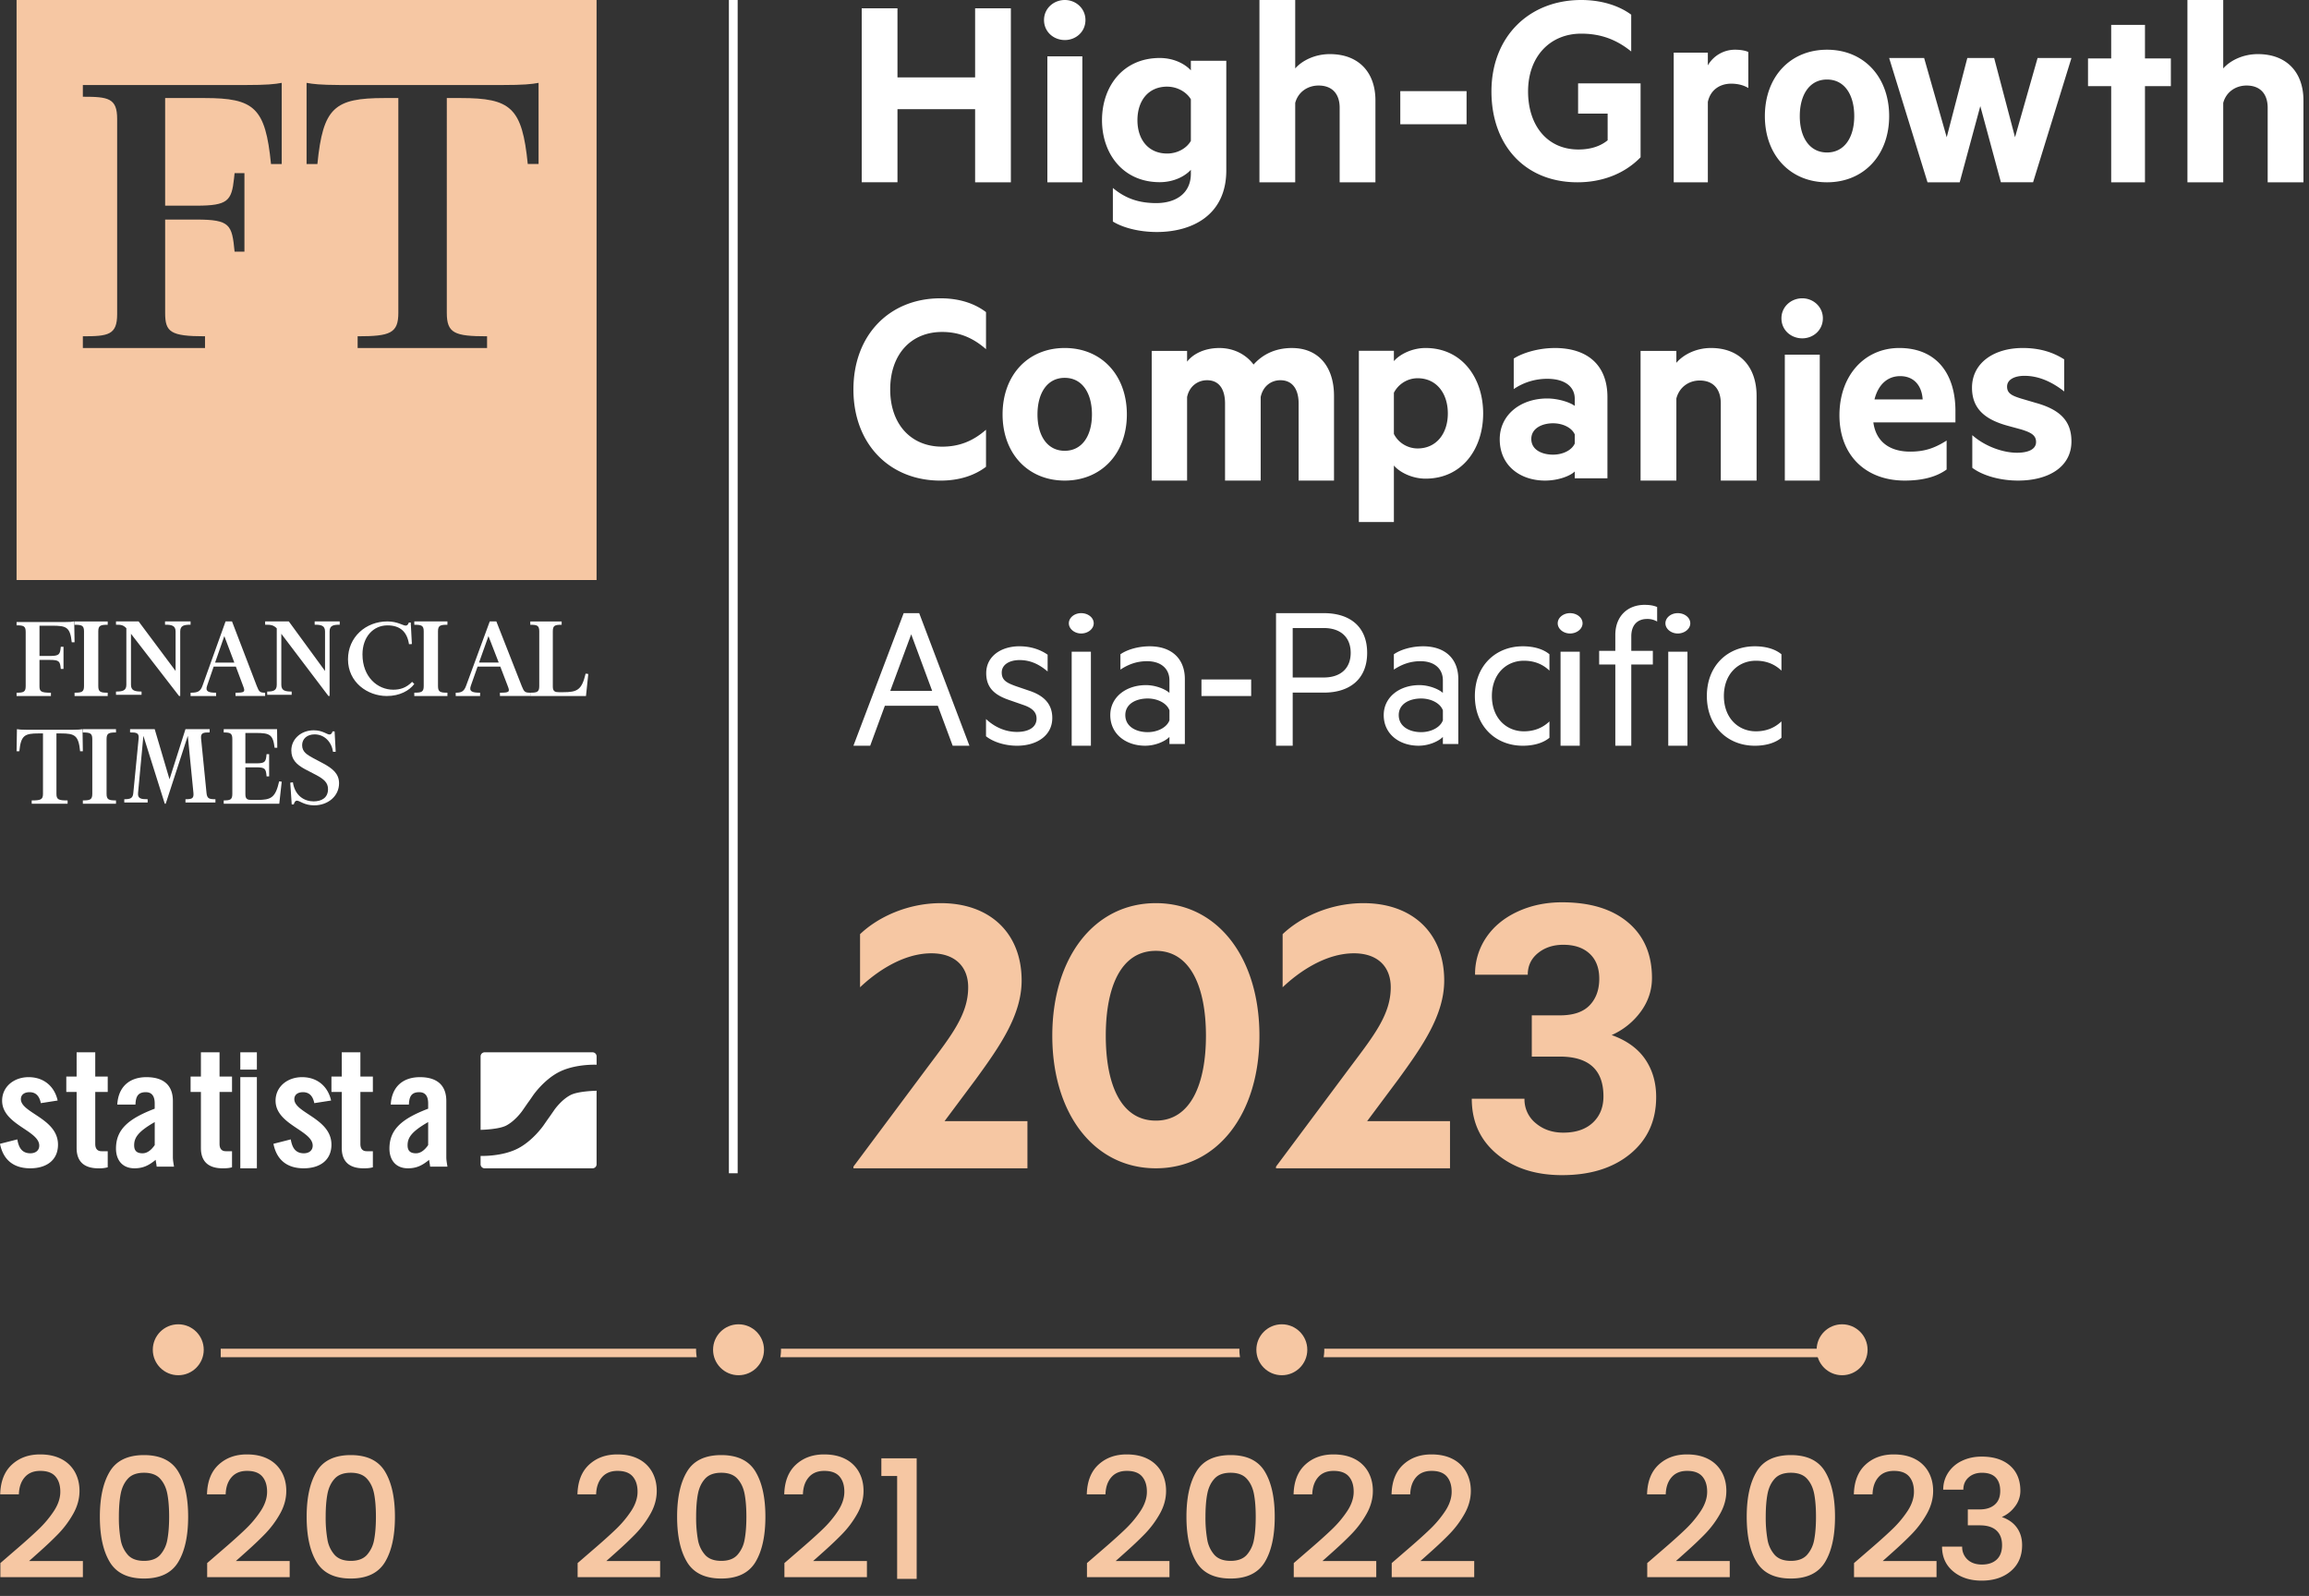 <svg width="136" height="94" xmlns="http://www.w3.org/2000/svg"><rect width="100%" height="100%" fill="#333333" stroke="none"/><g fill="none" fill-rule="evenodd"><path d="M43.19 0v69.104" stroke="#FFF" stroke-width=".517"/><path d="M83.964 20.497c2.162 0 3.394 1.78 3.394 3.856 0 2.076-1.232 3.839-3.394 3.839-.8 0-1.531-.38-1.864-.774v3.328h-2.063V20.662H82.1v.61c.333-.396 1.065-.775 1.864-.775zm35.175 0c.974 0 1.759.235 2.442.67v1.889c-.683-.535-1.468-.92-2.34-.92-.58 0-1.024.217-1.024.635 0 .402.29.535.82.702l.854.251c1.451.401 2.117 1.07 2.117 2.275 0 1.504-1.35 2.307-3.142 2.307-1.007 0-2.049-.268-2.698-.752V25.63c.734.652 1.793 1.036 2.63 1.036.632 0 1.126-.183 1.126-.635 0-.418-.34-.568-.87-.736l-.734-.2c-1.332-.352-2.169-.97-2.169-2.258 0-1.454 1.281-2.34 2.988-2.34zm-7.27 0c2.181 0 3.306 1.506 3.306 3.712v.67h-4.835c.168 1.22 1.058 1.721 2.166 1.721.823 0 1.41-.183 2.15-.651v1.705c-.622.451-1.461.652-2.469.652-2.283 0-3.844-1.472-3.844-3.846 0-2.341 1.477-3.963 3.525-3.963zm-11.092 0c1.717 0 2.686 1.129 2.686 2.82v4.989h-2.108v-4.544c0-.804-.408-1.35-1.24-1.35-.646 0-1.207.392-1.377 1.059v4.835H96.63v-7.638h2.108v.701c.408-.479 1.155-.872 2.04-.872zm-38.065 0c2.173 0 3.66 1.606 3.66 3.913 0 2.291-1.487 3.896-3.66 3.896s-3.66-1.605-3.66-3.896c0-2.307 1.487-3.913 3.66-3.913zm28.859 0c1.99 0 3.107 1.059 3.107 2.889v4.785h-1.925v-.403c-.243.252-.955.538-1.748.538-1.457 0-2.671-.873-2.671-2.435 0-1.427 1.214-2.401 2.8-2.401.63 0 1.327.218 1.619.437v-.42c0-.723-.6-1.176-1.619-1.176-.728 0-1.408.218-1.975.605V21.12c.518-.336 1.457-.622 2.412-.622zM55.389 17.57c1.125 0 2.015.305 2.687.813v2.184c-.79-.694-1.613-1.015-2.587-1.015-1.847 0-3.056 1.338-3.056 3.386 0 2.033 1.21 3.37 3.056 3.37.974 0 1.797-.304 2.587-.998v2.184c-.672.507-1.562.813-2.687.813-2.99 0-5.122-2.151-5.122-5.369 0-3.217 2.133-5.368 5.122-5.368zm51.795 3.319v7.418h-2.058v-7.418h2.058zm-31.08-.39c1.545 0 2.469 1.093 2.469 2.819v4.989h-2.084v-4.544c0-.821-.353-1.368-1.075-1.368-.537 0-1.025.342-1.16.991v4.92h-2.099v-4.543c0-.821-.337-1.368-1.059-1.368-.537 0-1.042.342-1.176.991v4.92h-2.084v-7.637h2.084v.632c.37-.478 1.059-.803 1.898-.803.891 0 1.597.41 2.017.974.488-.546 1.21-.974 2.268-.974zm15.37 4.432c-.631 0-1.28.286-1.28.924 0 .655.649.924 1.28.924.566 0 1.1-.252 1.279-.655v-.538c-.178-.403-.713-.655-1.279-.655zm-28.762-2.676c-1.036 0-1.604.903-1.604 2.156 0 1.237.568 2.14 1.604 2.14s1.604-.903 1.604-2.14c0-1.253-.568-2.156-1.604-2.156zm20.786.023c-.616 0-1.148.362-1.398.857v2.422c.25.51.799.856 1.398.856 1.114 0 1.78-.889 1.78-2.06 0-1.185-.666-2.075-1.78-2.075zm28.42-.124c-.688 0-1.275.435-1.51 1.371h2.837c-.05-.803-.504-1.371-1.326-1.371zm-5.763-4.584c.647 0 1.212.498 1.212 1.178 0 .697-.565 1.18-1.212 1.18-.663 0-1.228-.483-1.228-1.18 0-.68.565-1.178 1.228-1.178zM68.308 3.416c.841 0 1.498.357 1.834.73v-.568h2.087v6.454c0 2.66-2.037 3.633-4.09 3.633-1.026 0-1.985-.243-2.591-.617V11.07c.774.649 1.582.892 2.557.892 1.128 0 2.037-.552 2.037-1.735V10c-.336.372-.993.73-1.834.73-2.171 0-3.4-1.687-3.4-3.649 0-1.978 1.229-3.665 3.4-3.665zM76.288 0v4.03c.408-.463 1.156-.843 2.04-.843 1.716 0 2.685 1.091 2.685 2.726v4.824h-2.107V6.343c0-.776-.408-1.305-1.241-1.305-.646 0-1.207.38-1.377 1.024v4.675h-2.107V0h2.107zM63.75 3.319v7.418h-2.06V3.319h2.059zM130.948 0v4.03c.408-.463 1.156-.843 2.04-.843 1.716 0 2.685 1.091 2.685 2.726v4.824h-2.107V6.343c0-.776-.409-1.305-1.242-1.305-.645 0-1.206.38-1.376 1.024v4.675h-2.108V0h2.108zM52.861.488V4.56h4.573V.488h2.106v10.249h-2.106V6.43h-4.573v4.306h-2.106V.488h2.106zm73.478.976V3.44h1.525v1.633h-1.525v5.665h-1.99V5.072h-1.365V3.44h1.365V1.464h1.99zM93.133 0c1.171 0 2.21.322 2.945.864v2.168c-.836-.678-1.757-1.05-2.945-1.05-1.84 0-3.13 1.354-3.13 3.403 0 2.016 1.14 3.42 2.963 3.42.67 0 1.272-.168 1.724-.542V6.69h-1.74V4.911h3.68v4.352c-1.004 1.033-2.359 1.474-3.714 1.474-3.112 0-5.07-2.202-5.07-5.352C87.846 2.167 90.055 0 93.133 0zm14.478 2.928c2.173 0 3.66 1.605 3.66 3.913 0 2.29-1.487 3.896-3.66 3.896s-3.66-1.605-3.66-3.896c0-2.308 1.487-3.913 3.66-3.913zm5.72.488l1.33 4.668 1.214-4.668h1.58l1.23 4.668 1.329-4.668h1.994l-2.26 7.32h-1.895L116.64 6.25l-1.214 4.488h-1.895l-2.26-7.32h2.06zm-11.118-.488c.34 0 .648.069.762.137v2.12c-.276-.172-.633-.257-1.005-.257-.68 0-1.232.376-1.378 1.076v4.733h-2.01V3.099h2.01v.752a1.842 1.842 0 011.621-.923zM68.745 5.103c-1.11 0-1.75.827-1.75 1.978 0 1.135.64 1.962 1.75 1.962.623 0 1.161-.324 1.397-.746V5.85c-.236-.406-.774-.746-1.397-.746zm38.866-.419c-1.036 0-1.604.903-1.604 2.157 0 1.237.568 2.14 1.604 2.14s1.604-.903 1.604-2.14c0-1.254-.568-2.157-1.604-2.157zm-21.23.684V7.32h-3.904V5.368h3.905zM62.722 0c.647 0 1.211.498 1.211 1.178 0 .697-.564 1.18-1.212 1.18-.663 0-1.228-.483-1.228-1.18 0-.68.565-1.178 1.228-1.178zM54.14 36.114l2.96 7.809h-.987l-.875-2.353h-3.12l-.864 2.353h-.987l2.96-7.809h.913zm45.252 2.27v5.539H98.26v-5.538h1.132zm-39.34-.318c.627 0 1.202.178 1.653.495v.989c-.463-.393-.977-.672-1.653-.672-.575 0-1.05.253-1.05.735 0 .457.3.608.825.799l.852.29c.837.292 1.301.787 1.301 1.585 0 1.04-.914 1.636-2.077 1.636-.726 0-1.415-.229-1.827-.558V42.35c.512.482 1.15.76 1.827.76.612 0 1.15-.228 1.15-.786 0-.418-.312-.646-.8-.81l-.764-.266c-.838-.28-1.401-.685-1.401-1.598 0-.988.863-1.585 1.964-1.585zm36.817-2.44c.305 0 .52.038.737.126v.856a1.113 1.113 0 00-.597-.151c-.558 0-.926.352-.926 1.02v.856h1.269v.806h-1.27v4.784h-.94v-4.784h-.952v-.806h.952V37.4c0-1.12.737-1.775 1.727-1.775zm-32.615 2.759v5.538h-1.132v-5.538h1.132zm28.793 0v5.538h-1.131v-5.538h1.131zm-25.336-.319c1.306 0 2.077.737 2.077 1.932v3.824h-.908v-.42c-.211.229-.784.52-1.431.52-1.132 0-2.053-.686-2.053-1.803 0-1.054.921-1.766 2.103-1.766.573 0 1.144.241 1.381.458v-.737c0-.7-.51-1.13-1.319-1.13-.61 0-1.107.19-1.568.495v-.902c.374-.267 1.034-.47 1.718-.47zm21.982 0c.567 0 1.16.127 1.569.47v.963c-.422-.406-.936-.583-1.503-.583-1.043 0-1.887.785-1.887 2.078 0 1.293.844 2.08 1.887 2.08.567 0 1.08-.179 1.503-.584v.963c-.409.342-1.002.47-1.57.47-1.582 0-2.822-1.129-2.822-2.929 0-1.8 1.24-2.928 2.823-2.928zm13.664 0c.567 0 1.16.127 1.57.47v.963c-.422-.406-.937-.583-1.504-.583-1.042 0-1.886.785-1.886 2.078 0 1.293.844 2.08 1.886 2.08.567 0 1.082-.179 1.504-.584v.963c-.41.342-1.003.47-1.57.47-1.583 0-2.823-1.129-2.823-2.929 0-1.8 1.24-2.928 2.823-2.928zm-25.38-1.952c1.542 0 2.548.801 2.548 2.34 0 1.526-1.006 2.34-2.548 2.34H76.14v3.129h-.982v-7.809h2.82zm5.838 1.952c1.307 0 2.079.737 2.079 1.932v3.824h-.909v-.42c-.211.229-.784.52-1.43.52-1.133 0-2.054-.686-2.054-1.803 0-1.054.92-1.766 2.103-1.766.573 0 1.144.241 1.381.458v-.737c0-.7-.51-1.13-1.318-1.13-.61 0-1.108.19-1.569.495v-.902c.374-.267 1.034-.47 1.717-.47zM67.6 41.141c-.672 0-1.319.304-1.319.978 0 .686.647 1.004 1.319 1.004.585 0 1.132-.28 1.281-.7v-.583c-.149-.42-.696-.699-1.281-.699zm16.105 0c-.672 0-1.319.304-1.319.978 0 .686.647 1.004 1.319 1.004.585 0 1.132-.28 1.281-.7v-.583c-.149-.42-.696-.699-1.281-.699zm-10.011-1.122v.976h-2.928v-.976h2.928zM53.67 37.36l-1.233 3.332h2.467L53.67 37.36zm24.294-.369H76.14v2.913h1.826c1.032 0 1.59-.572 1.59-1.45 0-.89-.558-1.463-1.59-1.463zm-14.284-.877c.407 0 .74.263.74.599 0 .324-.333.599-.74.599-.393 0-.725-.275-.725-.599 0-.336.332-.599.725-.599zm28.793 0c.407 0 .74.263.74.599 0 .324-.333.599-.74.599-.392 0-.724-.275-.724-.599 0-.336.332-.599.724-.599zm6.345 0c.407 0 .74.263.74.599 0 .324-.333.599-.74.599-.393 0-.725-.275-.725-.599 0-.336.332-.599.725-.599z" fill="#FFF" fill-rule="nonzero"/><path d="M60.516 66.034v2.778H50.267v-.1l4.368-5.856c1.39-1.852 2.391-3.103 2.391-4.705 0-1.2-.756-2.002-2.171-2.002-1.635 0-3.197 1.05-4.198 2.002v-3.129c1.074-1.025 2.831-1.827 4.759-1.827 2.904 0 4.758 1.777 4.758 4.556 0 2.026-1.269 3.853-2.709 5.83l-1.83 2.453h4.88m4.615-5.03c0 2.809.858 5 2.95 5 2.067 0 2.95-2.191 2.95-5 0-2.807-.883-5-2.95-5-2.092 0-2.95 2.193-2.95 5zm-3.15 0c0-4.606 2.47-7.809 6.1-7.809 3.63 0 6.1 3.203 6.1 7.809s-2.47 7.808-6.1 7.808c-3.63 0-6.1-3.202-6.1-7.808zm23.425 5.03v2.778H75.157v-.1l4.368-5.856c1.39-1.852 2.39-3.103 2.39-4.705 0-1.2-.755-2.002-2.17-2.002-1.636 0-3.198 1.05-4.198 2.002v-3.129c1.074-1.025 2.83-1.827 4.759-1.827 2.903 0 4.758 1.777 4.758 4.556 0 2.026-1.27 3.853-2.709 5.83l-1.83 2.453h4.88m6.6 3.181c1.669 0 3.01-.42 4.023-1.257 1.013-.838 1.52-1.951 1.52-3.34 0-.86-.217-1.605-.65-2.235-.433-.63-1.09-1.103-1.971-1.418a4.257 4.257 0 001.719-1.386c.436-.601.655-1.26.655-1.976 0-1.39-.47-2.48-1.407-3.271-.939-.792-2.235-1.187-3.89-1.187-.952 0-1.823.182-2.615.547-.791.366-1.407.872-1.847 1.52a3.823 3.823 0 00-.661 2.197h3.104c0-.523.2-.947.602-1.273.401-.326.899-.489 1.493-.489.659 0 1.176.176 1.552.527.376.35.564.841.564 1.472 0 .651-.19 1.174-.569 1.568-.38.394-.963.59-1.751.59h-1.654v2.428h1.643c1.719 0 2.578.781 2.578 2.342 0 .645-.21 1.162-.628 1.552-.419.39-.997.586-1.735.586-.644 0-1.187-.186-1.627-.559a1.799 1.799 0 01-.661-1.44h-3.105c0 1.354.496 2.443 1.488 3.266.992.824 2.269 1.236 3.83 1.236z" fill="#F6C7A3" fill-rule="nonzero"/><path d="M1.687 63.444c.917 0 1.532.568 1.708 1.376l-.99.154c-.083-.414-.29-.645-.665-.645-.303 0-.51.144-.51.414 0 .808 2.186 1.135 2.186 2.674 0 .924-.687 1.395-1.635 1.395-1.02 0-1.604-.538-1.781-1.443l1.02-.26c.073.434.24.819.771.819.302 0 .521-.165.521-.453 0-.894-2.187-1.231-2.187-2.646 0-.817.687-1.385 1.562-1.385zM5.61 61.98v1.43h.735v.907H5.61v3.056c0 .276.118.433.373.433h.362v.947a1.89 1.89 0 01-.549.06c-.823 0-1.283-.385-1.283-1.194v-3.302h-.608v-.908h.608V61.98H5.61zm3.017 1.464c.993 0 1.556.462 1.556 1.404v3.32c0 .163.038.375.067.548H9.227c-.01-.144-.047-.279-.057-.404-.4.327-.735.5-1.25.5-.725 0-1.088-.5-1.088-1.164 0-1.135.745-1.76 2.28-2.347v-.308c0-.433-.17-.664-.524-.664-.487 0-.591.289-.61.731h-1.07c.058-1.048.717-1.616 1.718-1.616zm4.304-1.464v1.43h.735v.907h-.735v3.056c0 .276.117.433.373.433h.362v.947c-.147.04-.275.06-.549.06-.823 0-1.283-.385-1.283-1.194v-3.302h-.608v-.908h.608V61.98h1.097zm2.199 1.461v5.371h-.976v-5.37h.976zm2.664.003c.916 0 1.53.568 1.707 1.376l-.989.154c-.083-.414-.291-.645-.666-.645-.302 0-.51.144-.51.414 0 .808 2.186 1.135 2.186 2.674 0 .924-.687 1.395-1.634 1.395-1.021 0-1.604-.538-1.782-1.443l1.02-.26c.074.434.24.819.772.819.301 0 .52-.165.52-.453 0-.894-2.187-1.231-2.187-2.646 0-.817.687-1.385 1.563-1.385zm3.433-1.464v1.43h.735v.907h-.735v3.056c0 .276.118.433.373.433h.362v.947c-.147.04-.275.06-.548.06-.824 0-1.284-.385-1.284-1.194v-3.302h-.608v-.908h.608V61.98h1.097zm3.506 1.464c.992 0 1.555.462 1.555 1.404v3.32c0 .163.038.375.067.548h-1.021c-.01-.144-.048-.279-.058-.404-.4.327-.734.5-1.25.5-.725 0-1.088-.5-1.088-1.164 0-1.135.745-1.76 2.281-2.347v-.308c0-.433-.172-.664-.525-.664-.486 0-.591.289-.61.731h-1.069c.058-1.048.715-1.616 1.718-1.616zm10.406.795v4.334a.239.239 0 01-.239.24h-6.354a.24.24 0 01-.24-.24v-.49c.098.002 1.293.033 2.205-.442.88-.456 1.499-1.351 1.499-1.351l.233-.336.077-.108c.01-.012.046-.064.082-.115l.254-.366s.405-.586.95-.868c.443-.23 1.471-.251 1.471-.251a.318.318 0 00.062-.007zm-26.025 1.85c-.974.558-1.212.914-1.212 1.367 0 .337.172.472.496.472.296 0 .535-.222.716-.482V66.09zm16.105 0c-.973.558-1.212.914-1.212 1.367 0 .337.172.472.496.472.296 0 .535-.222.716-.482V66.09zM34.9 61.98a.24.24 0 01.24.239v.494l-.02-.002-.04-.001h-.114c-.364.002-1.307.05-2.058.441-.88.456-1.5 1.351-1.5 1.351-.102.15-.207.3-.232.336a9.98 9.98 0 00-.159.223l-.254.366s-.406.586-.95.869c-.443.23-1.471.25-1.471.25a.19.19 0 00-.035.003v-4.33a.24.24 0 01.239-.239H34.9zm-19.77 0v1.019h-.976V61.98h.976z" fill="#FFF" fill-rule="nonzero"/><path d="M35.138 0v34.162H.976V0h34.162zM16.593 4.88c-.404.077-.858.128-2.146.128H4.88v.69c1.49 0 2.02.077 2.02 1.304v11.502c0 1.227-.53 1.303-2.02 1.303v.69h7.195v-.69c-2.045 0-2.348-.255-2.348-1.38v-5.495h1.843c1.994 0 2.095.306 2.247 1.891h.58v-4.626h-.58l-.032.31c-.143 1.319-.359 1.607-2.215 1.607H9.727V5.775h2.322c2.928 0 3.585.562 3.913 3.885h.631V4.88zm15.129 0c-.408.077-.867.128-2.167.128l-9.565-.001c-1.123-.006-1.55-.055-1.933-.127v4.78h.638c.331-3.323.994-3.885 3.951-3.885h.816v12.652c0 1.202-.484 1.38-2.397 1.38v.69h7.623v-.69c-1.912 0-2.371-.178-2.371-1.38V5.775h.816c2.958 0 3.62.562 3.952 3.884h.637V4.88z" fill="#F6C7A3" fill-rule="nonzero"/><path d="M2.325 40.412c0 .316.087.389.675.389v.194H.976V40.8c.4 0 .537-.037.537-.382v-3.206c0-.345-.138-.38-.537-.38v-.194h2.778c.37 0 .5-.015.617-.037l.021 1.23h-.166c-.094-.9-.32-.978-1.16-.978h-.74v1.783h.601c.573 0 .61-.093.653-.54h.16V39.4h-.16c-.044-.446-.08-.532-.653-.532h-.602v1.545m2.067.582v-.196c.413 0 .556-.037.556-.385v-3.232c0-.348-.143-.384-.556-.384v-.196h1.952v.196c-.412 0-.555.036-.555.384v3.232c0 .348.143.385.555.385v.196H4.392m6.156 0l-2.833-3.666v3.002c0 .35.233.4.623.4v.192H6.832v-.192c.39 0 .61-.05.61-.4v-3.33c-.185-.192-.315-.206-.61-.206v-.193h1.334l2.176 2.917v-2.325c0-.35-.232-.4-.622-.4v-.192h1.505v.193c-.39 0-.61.05-.61.399v3.8h-.067m2.121-1.969h1.133l-.59-1.56-.543 1.56zm.06 1.97h-1.504V40.8c.398 0 .577-.058.701-.41l1.36-3.789h.379l1.464 3.817c.13.339.192.382.488.382v.194h-1.746V40.8c.536 0 .584-.043.454-.382l-.433-1.157h-1.306l-.385 1.121c-.124.345.068.418.529.418v.194zm6.617 0l-2.777-3.666v3.002c0 .35.229.4.61.4v.192h-1.441v-.192c.355 0 .563-.05.563-.4v-3.323c-.201-.2-.355-.213-.684-.213v-.193h1.395l2.132 2.917v-2.325c0-.35-.228-.4-.61-.4v-.192h1.475v.193c-.382 0-.596.05-.596.399v3.8h-.067m4.736-4.329h.111l.067 1.27-.17.007c-.112-.73-.52-1.108-1.27-1.108-.83 0-1.47.673-1.47 1.712 0 1.325.884 2.077 1.812 2.077.4 0 .764-.106 1.113-.463l.127.126c-.29.386-.854.709-1.619.709-1.136 0-2.286-.807-2.286-2.161 0-1.306 1.047-2.232 2.316-2.232.601 0 .92.246 1.083.246.09 0 .142-.063.186-.183m.32 4.33v-.196c.413 0 .555-.037.555-.385v-3.232c0-.348-.142-.384-.555-.384v-.196h1.952v.196c-.413 0-.556.036-.556.384v3.232c0 .348.143.385.556.385v.196h-1.952m3.813-1.97h1.16l-.605-1.56-.555 1.56zm.063 1.97h-1.436V40.8c.317 0 .485-.058.612-.41l1.393-3.789h.388l1.499 3.817c.134.339.197.382.5.382v.194h-1.788V40.8c.549 0 .598-.043.464-.382l-.443-1.157H28.13l-.395 1.121c-.126.345.071.418.543.418v.194z" fill="#FFF" fill-rule="nonzero"/><path d="M31.234 40.995v-.196c.392 0 .528-.037.528-.385v-3.232c0-.348-.136-.384-.528-.384v-.196h1.847v.196c-.392 0-.52.036-.52.384v3.262c0 .29.142.326.377.326h.222c.834 0 1.105-.123 1.333-1.095l.157.022-.136 1.298h-3.28M4.86 42.947l.02 1.3h-.162c-.092-.934-.311-1.049-1.132-1.049h-.262v3.559c0 .338.128.388.658.388v.194H1.867v-.194c.53 0 .665-.05.665-.388v-3.559h-.261c-.821 0-1.04.115-1.132 1.05H.976l.021-1.301c.113.021.24.036.601.036h2.66c.36 0 .488-.015.601-.036m.021 4.392v-.196c.413 0 .556-.036.556-.384v-3.232c0-.348-.143-.385-.556-.385v-.195h1.952v.195c-.413 0-.555.037-.555.385v3.232c0 .348.142.384.555.384v.196H4.88m7.469-4.392v.192c-.375 0-.539.022-.505.364l.32 3.208c.035.328.157.363.525.363v.193h-1.765v-.193c.368 0 .498-.035.47-.363l-.333-3.372-1.301 4h-.055l-1.26-4-.314 3.365c-.034.342.191.37.566.37v.193H7.32v-.193c.375 0 .505-.063.532-.37l.313-3.201c.034-.342-.13-.364-.504-.364v-.192h1.451l.872 2.952.94-2.952h1.425m3.503 2.783h-.15c-.042-.45-.076-.536-.619-.536h-.63v1.594c0 .29.137.327.363.327h.343c.803 0 1.064-.124 1.283-1.095l.151.022-.144 1.297h-3.272v-.196c.377 0 .507-.036.507-.384v-3.232c0-.348-.13-.385-.507-.385v-.195h3.142l.013 1.094h-.158c-.096-.776-.28-.87-1.104-.87h-.618v1.79h.631c.543 0 .577-.093.618-.543h.151v1.312m3.468.75c0-.388-.247-.586-.67-.819l-.679-.353c-.508-.275-.812-.572-.812-1.108 0-.671.572-1.187 1.32-1.187.516 0 .777.248.926.248.098 0 .14-.064.183-.184h.12l.064 1.2-.156.007c-.084-.579-.5-1.03-1.087-1.03-.438 0-.734.26-.734.635 0 .41.31.572.65.762l.585.31c.55.298.94.602.94 1.173 0 .756-.65 1.3-1.469 1.3-.572 0-.854-.276-1.01-.276-.099 0-.148.085-.19.219h-.12l-.085-1.278.155-.022c.12.791.671 1.123 1.221 1.123.46 0 .848-.205.848-.72" fill="#FFF" fill-rule="nonzero"/><path d="M4.882 92.894v-.95h-3.17l.46-.41c.52-.46.947-.864 1.28-1.21.333-.347.622-.737.865-1.17.243-.434.365-.88.365-1.34 0-.42-.092-.794-.275-1.12a1.883 1.883 0 00-.795-.76c-.347-.18-.763-.27-1.25-.27-.673 0-1.228.201-1.665.605-.437.403-.665.985-.685 1.745h1.1c.013-.42.128-.755.345-1.005.217-.25.522-.375.915-.375.407 0 .705.11.895.33.19.22.285.52.285.9 0 .366-.122.738-.365 1.115a6.207 6.207 0 01-.915 1.095c-.367.353-.87.803-1.51 1.35l-.74.64v.83h4.86zm3.6.08c.953 0 1.625-.324 2.015-.97.39-.647.585-1.537.585-2.67 0-1.127-.195-2.014-.585-2.66-.39-.647-1.062-.97-2.015-.97-.953 0-1.625.323-2.015.97-.39.646-.585 1.533-.585 2.66 0 1.133.195 2.023.585 2.67.39.646 1.062.97 2.015.97zm0-1.04c-.42 0-.737-.117-.95-.35a1.81 1.81 0 01-.425-.9 7.346 7.346 0 01-.105-1.35c0-.527.035-.974.105-1.34.07-.367.212-.667.425-.9.213-.234.53-.35.95-.35.42 0 .737.116.95.35.213.233.355.533.425.9.07.366.105.813.105 1.34 0 .533-.035.983-.105 1.35a1.81 1.81 0 01-.425.9c-.213.233-.53.35-.95.35zm8.58.96v-.95h-3.17l.46-.41c.52-.46.947-.864 1.28-1.21.333-.347.622-.737.865-1.17.243-.434.365-.88.365-1.34 0-.42-.092-.794-.275-1.12a1.883 1.883 0 00-.795-.76c-.347-.18-.763-.27-1.25-.27-.673 0-1.228.201-1.665.605-.437.403-.665.985-.685 1.745h1.1c.013-.42.128-.755.345-1.005.217-.25.522-.375.915-.375.407 0 .705.11.895.33.19.22.285.52.285.9 0 .366-.122.738-.365 1.115a6.207 6.207 0 01-.915 1.095c-.367.353-.87.803-1.51 1.35l-.74.64v.83h4.86zm3.6.08c.953 0 1.625-.324 2.015-.97.39-.647.585-1.537.585-2.67 0-1.127-.195-2.014-.585-2.66-.39-.647-1.062-.97-2.015-.97-.953 0-1.625.323-2.015.97-.39.646-.585 1.533-.585 2.66 0 1.133.195 2.023.585 2.67.39.646 1.062.97 2.015.97zm0-1.04c-.42 0-.737-.117-.95-.35a1.81 1.81 0 01-.425-.9 7.346 7.346 0 01-.105-1.35c0-.527.035-.974.105-1.34.07-.367.212-.667.425-.9.213-.234.53-.35.95-.35.42 0 .737.116.95.35.213.233.355.533.425.9.07.366.105.813.105 1.34 0 .533-.035.983-.105 1.35a1.81 1.81 0 01-.425.9c-.213.233-.53.35-.95.35zm18.22.96v-.95h-3.17l.46-.41c.52-.46.947-.864 1.28-1.21.333-.347.622-.737.865-1.17.243-.434.365-.88.365-1.34 0-.42-.092-.794-.275-1.12a1.883 1.883 0 00-.795-.76c-.347-.18-.763-.27-1.25-.27-.673 0-1.228.201-1.665.605-.437.403-.665.985-.685 1.745h1.1c.013-.42.128-.755.345-1.005.217-.25.522-.375.915-.375.407 0 .705.11.895.33.19.22.285.52.285.9 0 .366-.122.738-.365 1.115a6.207 6.207 0 01-.915 1.095c-.367.353-.87.803-1.51 1.35l-.74.64v.83h4.86zm3.6.08c.953 0 1.625-.324 2.015-.97.39-.647.585-1.537.585-2.67 0-1.127-.195-2.014-.585-2.66-.39-.647-1.062-.97-2.015-.97-.953 0-1.625.323-2.015.97-.39.646-.585 1.533-.585 2.66 0 1.133.195 2.023.585 2.67.39.646 1.062.97 2.015.97zm0-1.04c-.42 0-.737-.117-.95-.35a1.81 1.81 0 01-.425-.9 7.346 7.346 0 01-.105-1.35c0-.527.035-.974.105-1.34.07-.367.212-.667.425-.9.213-.234.53-.35.95-.35.42 0 .737.116.95.35.213.233.355.533.425.9.07.366.105.813.105 1.34 0 .533-.035.983-.105 1.35a1.81 1.81 0 01-.425.9c-.213.233-.53.35-.95.35zm8.58.96v-.95h-3.17l.46-.41c.52-.46.947-.864 1.28-1.21.333-.347.622-.737.865-1.17.243-.434.365-.88.365-1.34 0-.42-.092-.794-.275-1.12a1.883 1.883 0 00-.795-.76c-.347-.18-.763-.27-1.25-.27-.673 0-1.228.201-1.665.605-.437.403-.665.985-.685 1.745h1.1c.013-.42.128-.755.345-1.005.217-.25.522-.375.915-.375.407 0 .705.11.895.33.19.22.285.52.285.9 0 .366-.122.738-.365 1.115a6.207 6.207 0 01-.915 1.095c-.367.353-.87.803-1.51 1.35l-.74.64v.83h4.86zm2.93.1v-7.1h-2.08v1.04h.93v6.06h1.15zm14.89-.1v-.95h-3.17l.46-.41c.52-.46.947-.864 1.28-1.21.333-.347.622-.737.865-1.17.243-.434.365-.88.365-1.34 0-.42-.092-.794-.275-1.12a1.883 1.883 0 00-.795-.76c-.347-.18-.763-.27-1.25-.27-.673 0-1.228.201-1.665.605-.437.403-.665.985-.685 1.745h1.1c.013-.42.128-.755.345-1.005.217-.25.522-.375.915-.375.407 0 .705.11.895.33.19.22.285.52.285.9 0 .366-.122.738-.365 1.115a6.207 6.207 0 01-.915 1.095c-.367.353-.87.803-1.51 1.35l-.74.64v.83h4.86zm3.6.08c.953 0 1.625-.324 2.015-.97.39-.647.585-1.537.585-2.67 0-1.127-.195-2.014-.585-2.66-.39-.647-1.062-.97-2.015-.97-.953 0-1.625.323-2.015.97-.39.646-.585 1.533-.585 2.66 0 1.133.195 2.023.585 2.67.39.646 1.062.97 2.015.97zm0-1.04c-.42 0-.737-.117-.95-.35a1.81 1.81 0 01-.425-.9 7.346 7.346 0 01-.105-1.35c0-.527.035-.974.105-1.34.07-.367.212-.667.425-.9.213-.234.53-.35.95-.35.42 0 .737.116.95.35.213.233.355.533.425.9.07.366.105.813.105 1.34 0 .533-.035.983-.105 1.35a1.81 1.81 0 01-.425.9c-.213.233-.53.35-.95.35zm8.58.96v-.95h-3.17l.46-.41c.52-.46.947-.864 1.28-1.21.333-.347.622-.737.865-1.17.243-.434.365-.88.365-1.34 0-.42-.092-.794-.275-1.12a1.883 1.883 0 00-.795-.76c-.347-.18-.763-.27-1.25-.27-.673 0-1.228.201-1.665.605-.437.403-.665.985-.685 1.745h1.1c.013-.42.128-.755.345-1.005.217-.25.522-.375.915-.375.407 0 .705.11.895.33.19.22.285.52.285.9 0 .366-.122.738-.365 1.115a6.207 6.207 0 01-.915 1.095c-.367.353-.87.803-1.51 1.35l-.74.64v.83h4.86zm5.77 0v-.95h-3.17l.46-.41c.52-.46.947-.864 1.28-1.21.333-.347.622-.737.865-1.17.243-.434.365-.88.365-1.34 0-.42-.092-.794-.275-1.12a1.883 1.883 0 00-.795-.76c-.347-.18-.763-.27-1.25-.27-.673 0-1.228.201-1.665.605-.437.403-.665.985-.685 1.745h1.1c.013-.42.128-.755.345-1.005.217-.25.522-.375.915-.375.407 0 .705.11.895.33.19.22.285.52.285.9 0 .366-.122.738-.365 1.115a6.207 6.207 0 01-.915 1.095c-.367.353-.87.803-1.51 1.35l-.74.64v.83h4.86zm15.05 0v-.95h-3.17l.46-.41c.52-.46.947-.864 1.28-1.21.333-.347.622-.737.865-1.17.243-.434.365-.88.365-1.34 0-.42-.092-.794-.275-1.12a1.883 1.883 0 00-.795-.76c-.347-.18-.763-.27-1.25-.27-.673 0-1.228.201-1.665.605-.437.403-.665.985-.685 1.745h1.1c.013-.42.128-.755.345-1.005.217-.25.522-.375.915-.375.407 0 .705.11.895.33.19.22.285.52.285.9 0 .366-.122.738-.365 1.115a6.207 6.207 0 01-.915 1.095c-.367.353-.87.803-1.51 1.35l-.74.64v.83h4.86zm3.6.08c.953 0 1.625-.324 2.015-.97.39-.647.585-1.537.585-2.67 0-1.127-.195-2.014-.585-2.66-.39-.647-1.062-.97-2.015-.97-.953 0-1.625.323-2.015.97-.39.646-.585 1.533-.585 2.66 0 1.133.195 2.023.585 2.67.39.646 1.062.97 2.015.97zm0-1.04c-.42 0-.737-.117-.95-.35a1.81 1.81 0 01-.425-.9 7.346 7.346 0 01-.105-1.35c0-.527.035-.974.105-1.34.07-.367.212-.667.425-.9.213-.234.53-.35.95-.35.42 0 .737.116.95.35.213.233.355.533.425.9.07.366.105.813.105 1.34 0 .533-.035.983-.105 1.35a1.81 1.81 0 01-.425.9c-.213.233-.53.35-.95.35zm8.58.96v-.95h-3.17l.46-.41c.52-.46.947-.864 1.28-1.21.333-.347.622-.737.865-1.17.243-.434.365-.88.365-1.34 0-.42-.092-.794-.275-1.12a1.883 1.883 0 00-.795-.76c-.347-.18-.763-.27-1.25-.27-.673 0-1.228.201-1.665.605-.437.403-.665.985-.685 1.745h1.1c.013-.42.128-.755.345-1.005.217-.25.522-.375.915-.375.407 0 .705.11.895.33.19.22.285.52.285.9 0 .366-.122.738-.365 1.115a6.207 6.207 0 01-.915 1.095c-.367.353-.87.803-1.51 1.35l-.74.64v.83h4.86zm2.658.204c.713 0 1.288-.19 1.726-.567.438-.377.657-.885.657-1.523 0-.397-.102-.74-.306-1.026-.203-.286-.5-.496-.89-.63.322-.143.584-.355.788-.637a1.51 1.51 0 00.305-.9c0-.635-.203-1.13-.608-1.487-.405-.357-.963-.535-1.672-.535-.43 0-.818.084-1.165.251a1.952 1.952 0 00-.81.701c-.194.3-.29.632-.29.996h1.186c0-.296.102-.536.307-.72.205-.184.467-.276.786-.276.365 0 .636.094.813.28.178.188.266.45.266.79 0 .351-.106.62-.32.805-.213.186-.501.28-.866.283h-.723v.938h.699c.436 0 .765.1.986.303.221.201.332.49.332.864 0 .37-.106.654-.317.85-.212.195-.502.292-.87.292-.354 0-.637-.097-.847-.293a.993.993 0 01-.315-.761h-1.186c0 .605.218 1.09.654 1.455.436.364.996.547 1.68.547zM41 79.5c0 .15.013.296.038.439H13v-.5h28v.061zm67.063-.061v.5H77.962A2.55 2.55 0 0078 79.5l-.002-.062h30.065zm-35.062 0L73 79.5c0 .15.013.296.038.439H45.962A2.55 2.55 0 0046 79.5l-.002-.062h27.003z" fill="#F6C7A3" fill-rule="nonzero"/><circle fill="#F6C7A3" fill-rule="nonzero" cx="75.5" cy="79.5" r="1.5"/><circle fill="#F6C7A3" fill-rule="nonzero" cx="108.5" cy="79.5" r="1.5"/><circle fill="#F6C7A3" fill-rule="nonzero" cx="43.5" cy="79.5" r="1.5"/><circle fill="#F6C7A3" fill-rule="nonzero" cx="10.5" cy="79.5" r="1.5"/></g></svg>